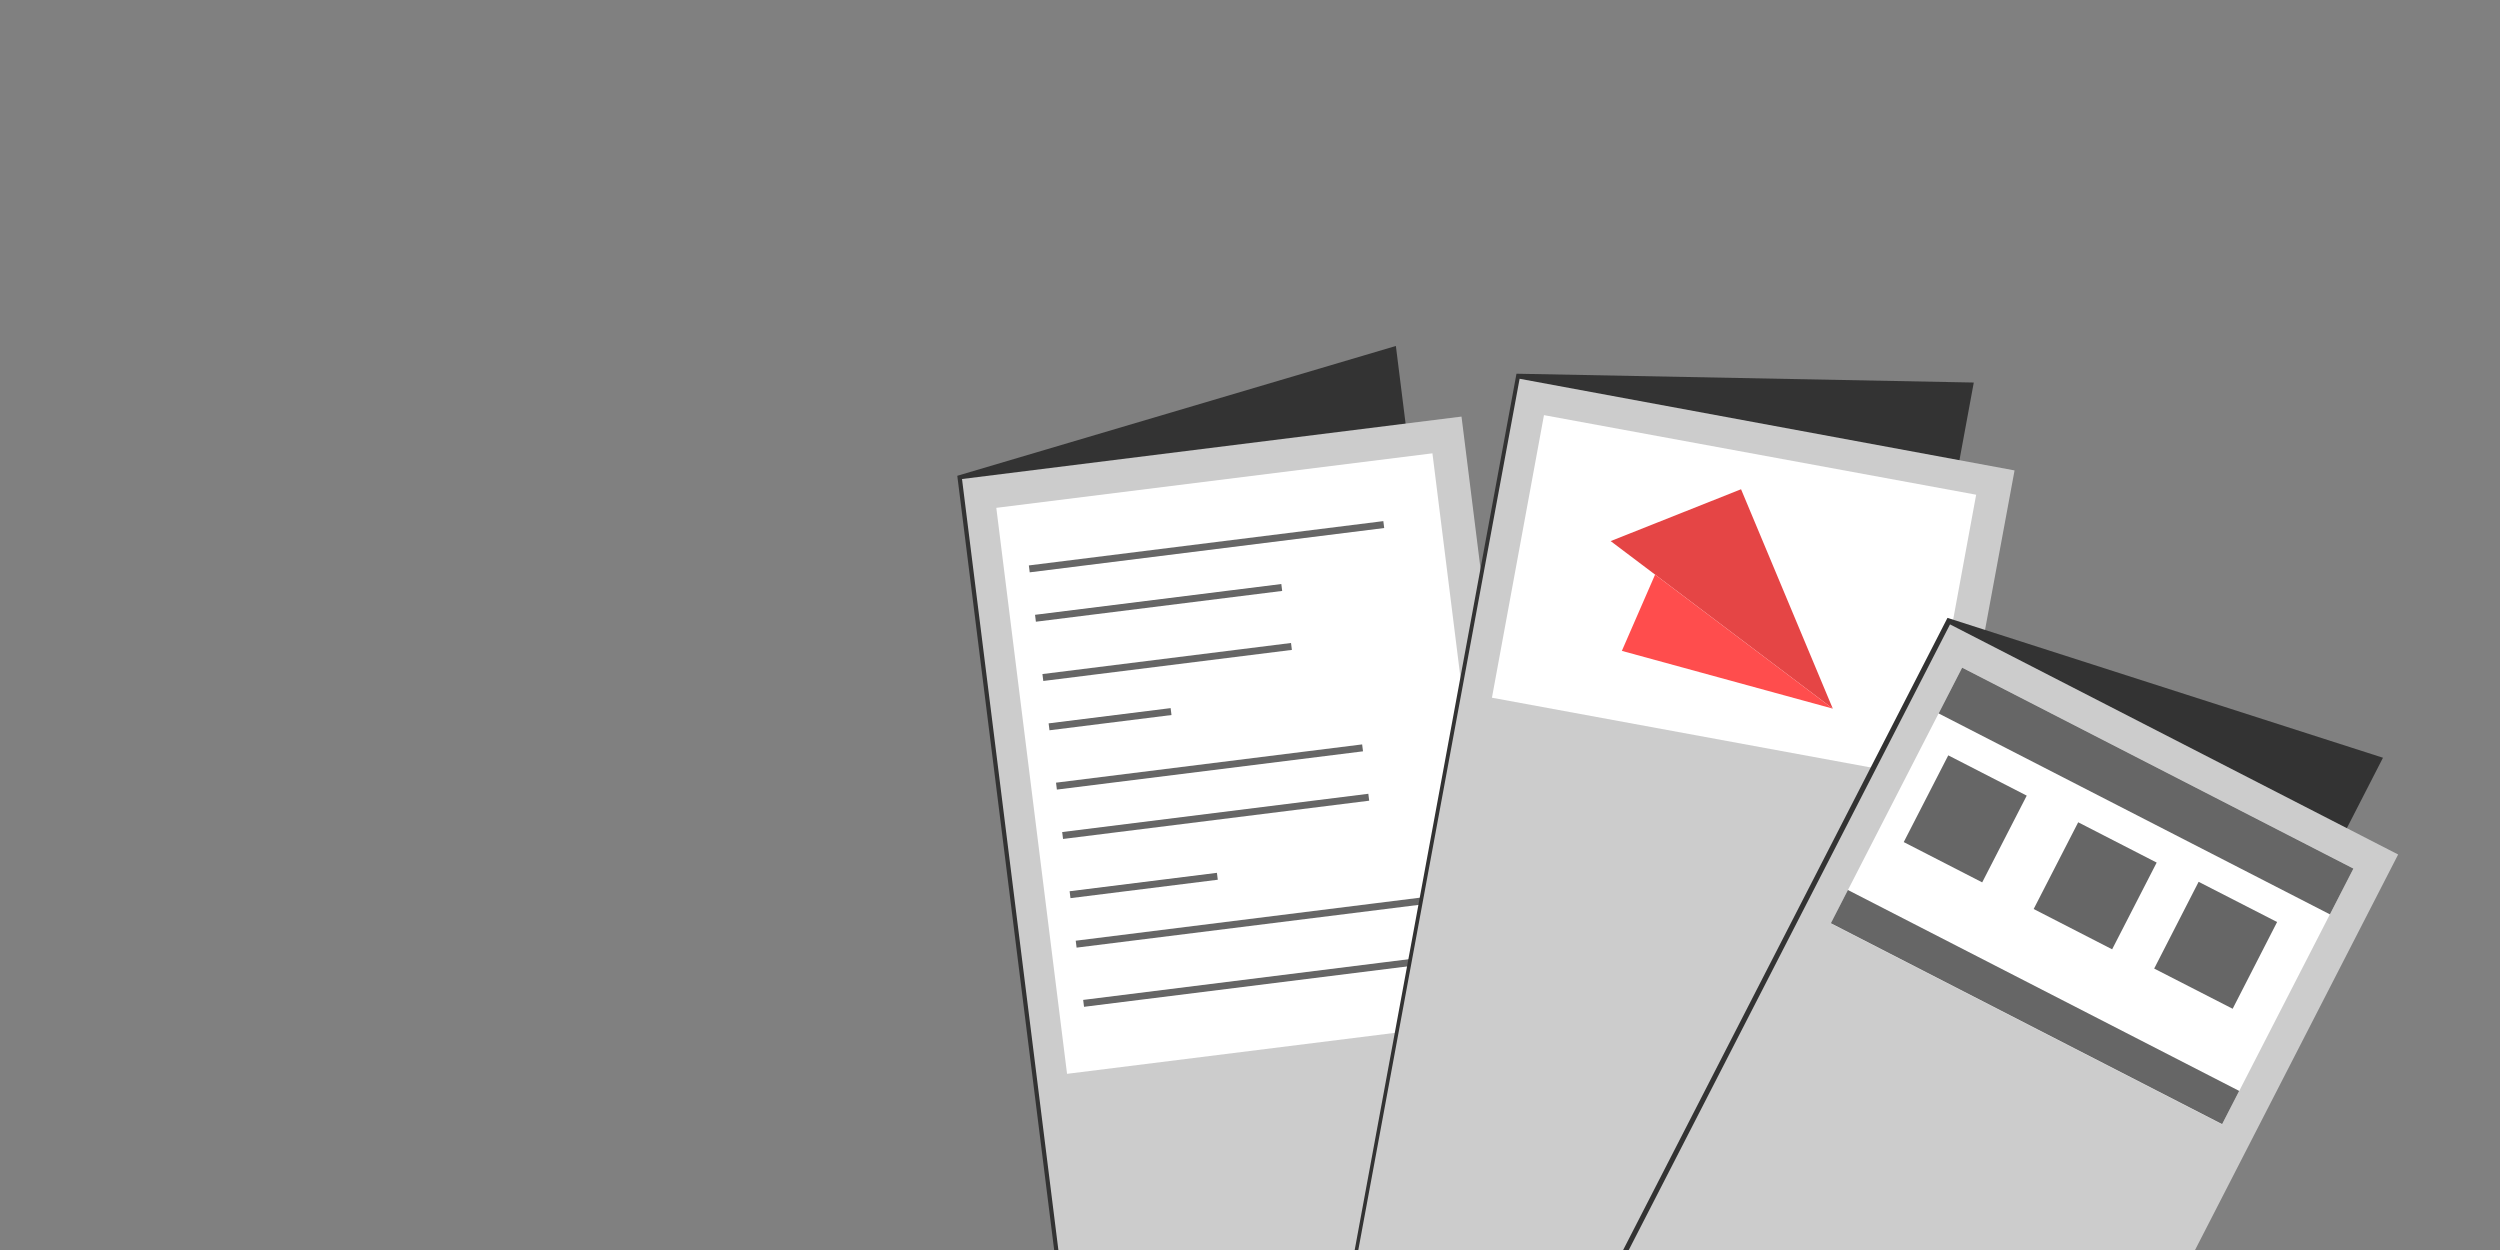 <?xml version="1.0" encoding="utf-8"?>
<!-- Generator: Adobe Illustrator 16.0.0, SVG Export Plug-In . SVG Version: 6.00 Build 0)  -->
<!DOCTYPE svg PUBLIC "-//W3C//DTD SVG 1.1//EN" "http://www.w3.org/Graphics/SVG/1.1/DTD/svg11.dtd">
<svg version="1.1" id="Ebene_1" xmlns="http://www.w3.org/2000/svg" xmlns:xlink="http://www.w3.org/1999/xlink" x="0px" y="0px"
	 width="300px" height="150px" viewBox="0 0 300 150" enable-background="new 0 0 300 150" xml:space="preserve">
<rect x="0" y="0" width="300" height="150" fill="#808080" stroke="none"/>
<polygon fill="#333333" points="183.26,167.416 129.52,174.141 114.874,57.095 167.505,41.516 "/>
<rect x="122.595" y="53.268" transform="matrix(0.992 -0.124 0.124 0.992 -12.778 19.842)" fill="#CCCCCC" width="60.423" height="118.341"/>
<rect x="123.643" y="57.398" transform="matrix(0.992 -0.124 0.124 0.992 -10.215 19.334)" fill="#FFFFFF" width="52.757" height="68.466"/>
<rect x="123.392" y="65.181" transform="matrix(0.992 -0.124 0.124 0.992 -7.025 18.492)" fill="#666666" width="42.881" height="0.836"/>
<rect x="124.185" y="71.92" transform="matrix(0.992 -0.124 0.124 0.992 -7.906 17.831)" fill="#666666" width="29.793" height="0.836"/>
<rect x="125.874" y="85.891" transform="matrix(0.992 -0.124 0.124 0.992 -9.683 17.208)" fill="#666666" width="14.759" height="0.836"/>
<rect x="127.42" y="97.546" transform="matrix(0.992 -0.124 0.124 0.992 -11.035 18.88)" fill="#666666" width="37.034" height="0.837"/>
<rect x="129.029" y="110.22" transform="matrix(0.992 -0.124 0.124 0.992 -12.577 19.546)" fill="#666666" width="42.881" height="0.838"/>
<rect x="125.074" y="79.014" transform="matrix(0.992 -0.124 0.124 0.992 -8.78 18.014)" fill="#666666" width="30.072" height="0.837"/>
<rect x="126.679" y="91.619" transform="matrix(0.992 -0.124 0.124 0.992 -10.305 18.743)" fill="#666666" width="37.032" height="0.837"/>
<rect x="128.384" y="105.852" transform="matrix(0.992 -0.124 0.124 0.992 -12.129 17.863)" fill="#666666" width="17.82" height="0.835"/>
<rect x="129.919" y="117.334" transform="matrix(0.992 -0.124 0.124 0.992 -13.449 19.704)" fill="#666666" width="42.881" height="0.835"/>
<linearGradient id="SVGID_1_" gradientUnits="userSpaceOnUse" x1="243.334" y1="-281.699" x2="252.334" y2="192.298" gradientTransform="matrix(1 0 0 -1 -95.9 -71.6)">
	<stop  offset="0" style="stop-color:#FFFFFF"/>
	<stop  offset="1" style="stop-color:#6397C6"/>
</linearGradient>
<rect x="-32.5" y="-18.5" display="none" fill="url(#SVGID_1_)" width="365" height="187"/>
<polygon fill="#333333" points="213.819,170.678 160.561,160.845 181.977,44.846 236.854,45.904 "/>
<rect x="171.196" y="49.896" transform="matrix(0.983 0.182 -0.182 0.983 23.148 -34.753)" fill="#CCCCCC" width="60.422" height="118.34"/>
<rect x="181.747" y="54.439" transform="matrix(0.983 0.181 -0.181 0.983 16.473 -36.593)" fill="#FFFFFF" width="52.759" height="34.495"/>
<polygon fill="#E54545" points="208.926,58.71 193.278,64.931 219.935,85.036 "/>
<polygon fill="#FF4D4D" points="198.61,68.953 194.623,78.105 219.935,85.036 "/>
<polygon fill="#333333" points="228.033,203.819 179.849,179.095 233.697,74.145 285.957,90.93 "/>
<rect x="203.641" y="82.071" transform="matrix(0.89 0.457 -0.457 0.89 90.268 -91.18)" fill="#CCCCCC" width="60.421" height="118.34"/>
<rect x="224.65" y="90.121" transform="matrix(0.89 0.457 -0.457 0.89 76.703 -102.76)" fill="#FFFFFF" width="52.759" height="34.496"/>
<rect x="231.116" y="91.683" transform="matrix(0.89 0.457 -0.457 0.89 71.662 -107.099)" fill="#666666" width="52.758" height="6.172"/>
<rect x="217.812" y="118.455" transform="matrix(0.89 0.457 -0.457 0.89 82.029 -98.165)" fill="#666666" width="52.759" height="4.48"/>
<rect x="230.508" y="92.284" transform="matrix(0.89 0.457 -0.457 0.89 70.814 -96.833)" fill="#666666" width="10.579" height="11.694"/>
<rect x="246.115" y="100.293" transform="matrix(0.89 0.457 -0.457 0.89 76.175 -103.061)" fill="#666666" width="10.581" height="11.694"/>
<rect x="260.485" y="107.664" transform="matrix(0.89 0.456 -0.456 0.89 81.098 -108.784)" fill="#666666" width="10.581" height="11.696"/>
</svg>
